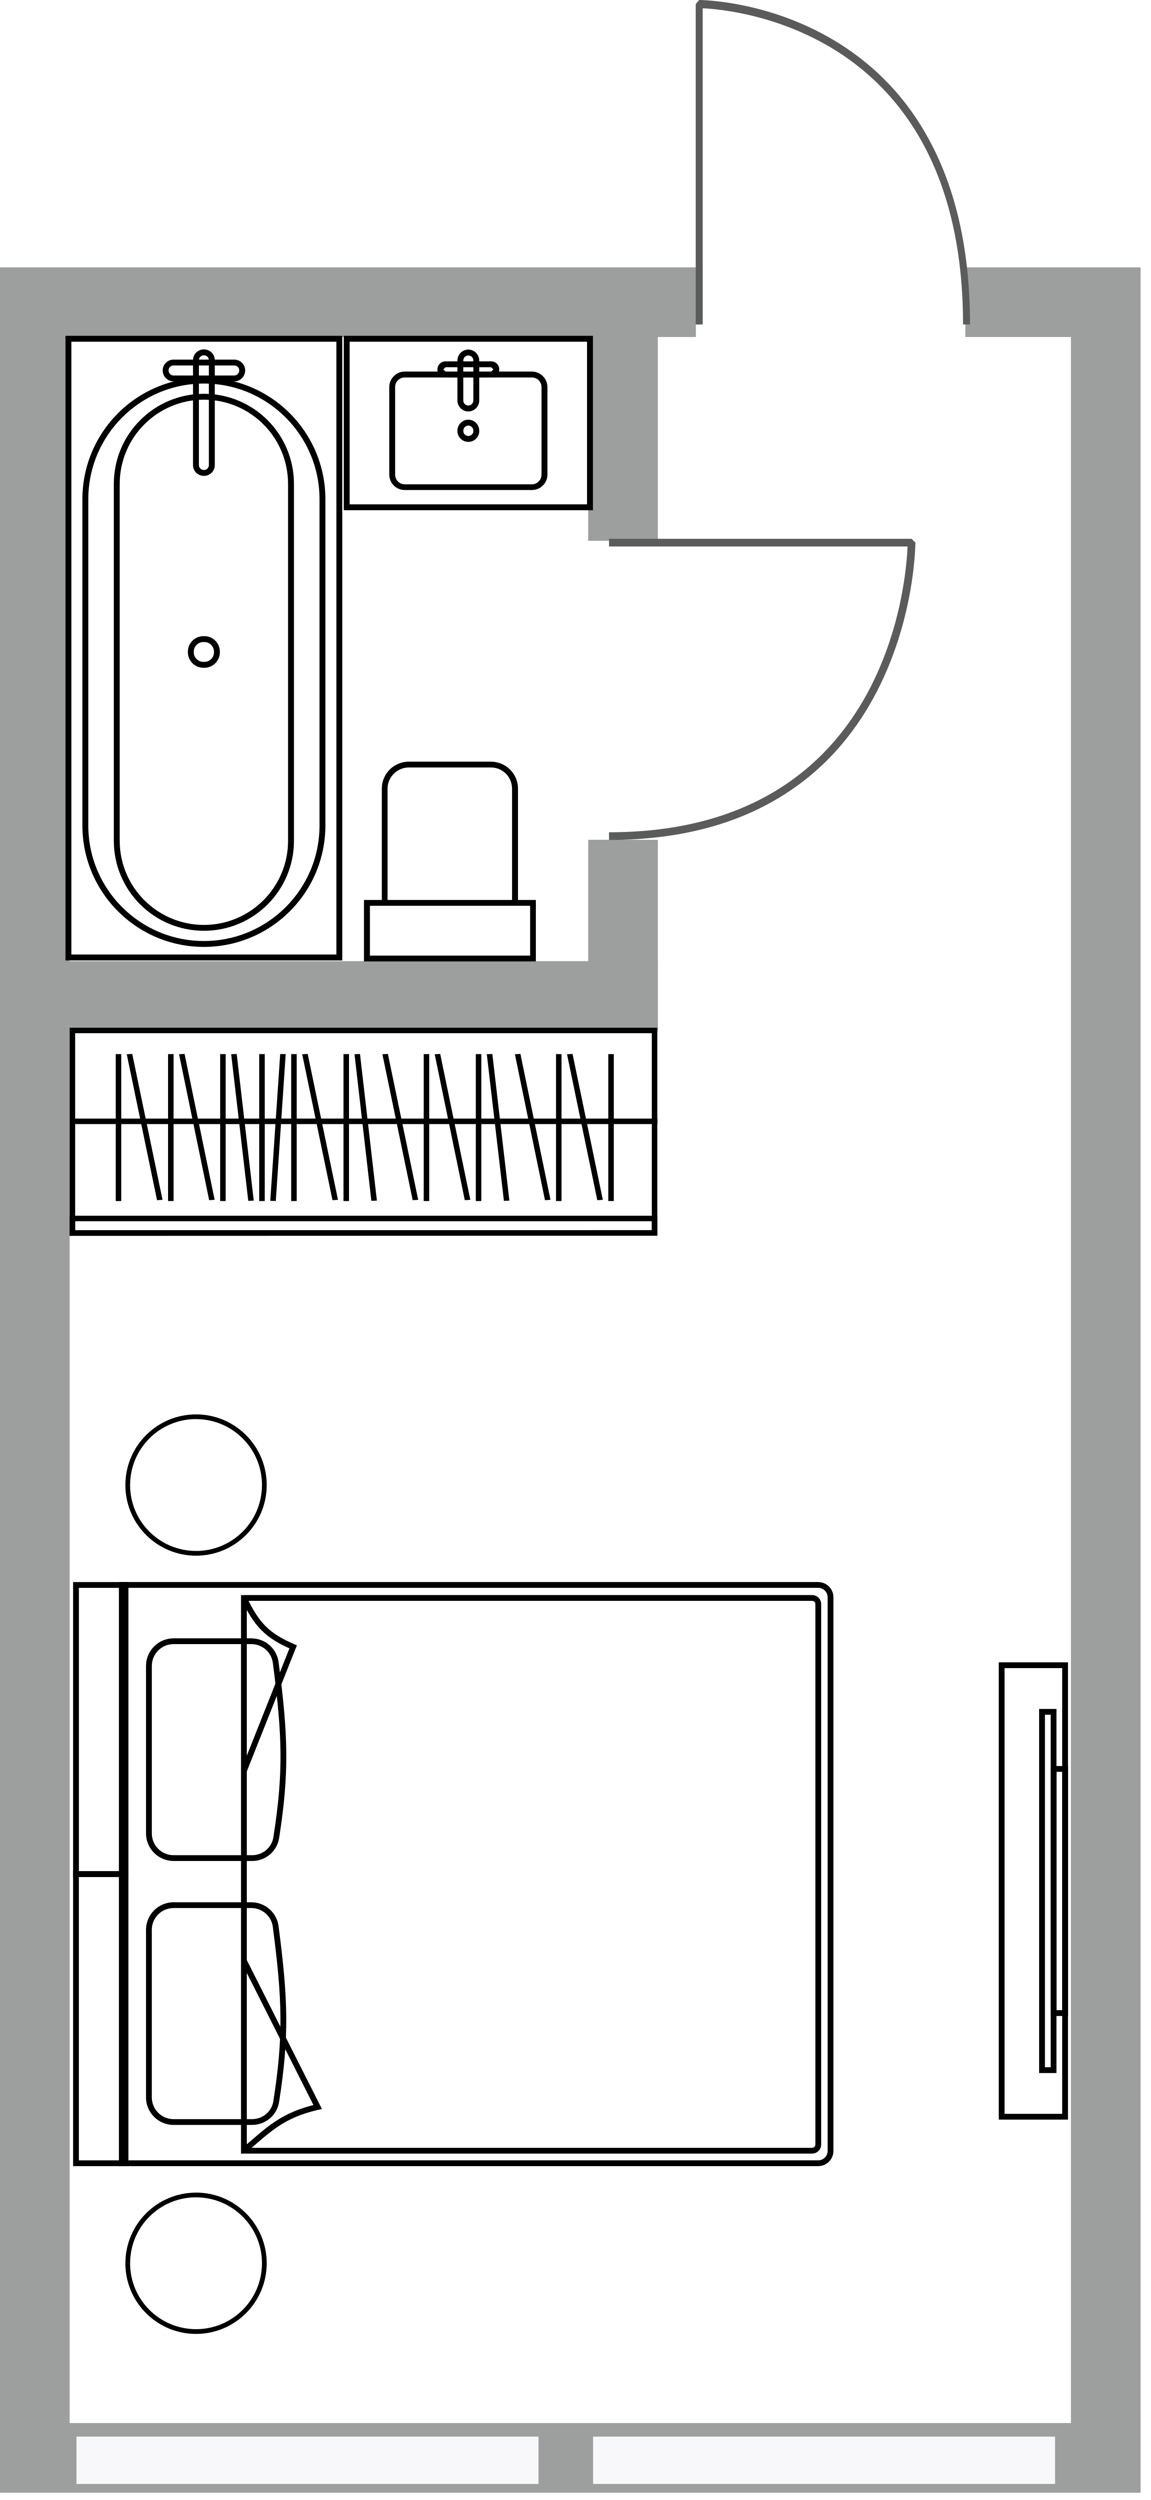 <?xml version="1.0" encoding="UTF-8"?>
<svg xmlns="http://www.w3.org/2000/svg" xmlns:xlink="http://www.w3.org/1999/xlink" width="64" height="139" viewBox="0 0 64 139" fill="none">
  <g clip-path="url(#clip0_237_883)">
    <path d="M1.937 14.865H38.694V18.739H3.874V134.729H59.548V18.739H53.677V14.865H63.422V138.603H0V14.865H1.937Z" fill="#9D9E9E"></path>
    <path fill-rule="evenodd" clip-rule="evenodd" d="M32.705 16.669H36.579V30.07H32.705V16.669ZM36.579 46.695V57.317H32.705V46.695H36.579Z" fill="#9D9E9E"></path>
    <path d="M1.716 53.442L1.716 57.316L36.578 57.316L36.578 53.442L1.716 53.442Z" fill="#9D9E9E"></path>
    <path fill-rule="evenodd" clip-rule="evenodd" d="M4.253 138.116H29.942V135.484H4.253V138.116Z" fill="#F8F8FA"></path>
    <path fill-rule="evenodd" clip-rule="evenodd" d="M32.977 138.116H58.666V135.484H32.977V138.116Z" fill="#F8F8FA"></path>
    <path d="M38.878 0.226H38.684L38.878 0V0.226ZM38.684 18.041V0.226H39.073V18.041H38.684ZM38.878 0.226C38.878 0 38.878 0 38.878 0L38.925 0L39.046 0.004C39.155 0.01 39.325 0.017 39.533 0.036C39.945 0.071 40.529 0.142 41.233 0.283C42.642 0.562 44.512 1.126 46.395 2.253C48.276 3.38 50.171 5.074 51.579 7.62C53 10.164 53.937 13.551 53.937 18.042H53.548C53.548 13.628 52.624 10.331 51.253 7.866C49.88 5.401 48.058 3.756 46.224 2.657C44.378 1.556 42.545 1.004 41.16 0.731C40.48 0.592 39.897 0.524 39.496 0.488C39.301 0.471 39.145 0.463 39.033 0.459L38.912 0.455H38.877C38.877 0.455 38.877 0.455 38.877 0.227L38.878 0.226Z" fill="#5B5B5B"></path>
    <path d="M50.685 30.171V29.958L50.898 30.171H50.685ZM33.864 29.958H50.685V30.385H33.864V29.958ZM50.685 30.171C50.898 30.171 50.898 30.171 50.898 30.171V30.223L50.894 30.356C50.888 30.476 50.881 30.661 50.865 30.891C50.831 31.343 50.765 31.984 50.632 32.757C50.368 34.303 49.835 36.357 48.771 38.425C47.706 40.491 46.108 42.572 43.703 44.116C41.301 45.676 38.103 46.704 33.863 46.704V46.277C38.031 46.277 41.144 45.263 43.472 43.758C45.799 42.25 47.351 40.249 48.39 38.237C49.429 36.211 49.951 34.198 50.208 32.677C50.339 31.93 50.403 31.29 50.437 30.85C50.452 30.637 50.46 30.465 50.464 30.343L50.468 30.21V30.171C50.468 30.171 50.468 30.171 50.683 30.171H50.685Z" fill="#5B5B5B"></path>
    <path d="M32.804 18.837H32.969V18.673H32.804V18.837ZM32.804 28.195V28.37H32.969V28.195H32.804ZM19.278 28.195H19.115V28.37H19.278V28.195ZM19.278 18.837V18.673H19.115V18.837H19.278ZM32.641 18.837V28.195H32.969V18.837H32.641ZM32.805 28.043H19.279V28.37H32.805V28.043ZM19.442 28.195V18.837H19.115V28.195H19.442ZM19.278 19H32.804V18.673H19.278V19Z" fill="black"></path>
    <path d="M27.311 20.419H24.773V20.092H27.311V20.419ZM24.773 20.66H27.311V20.987H24.773V20.66ZM24.649 20.54L24.773 20.66V20.987C24.524 20.987 24.322 20.792 24.322 20.54H24.649ZM24.773 20.421L24.649 20.54H24.322C24.322 20.288 24.524 20.093 24.773 20.093V20.421ZM27.434 20.54L27.311 20.421V20.093C27.559 20.093 27.761 20.288 27.761 20.54H27.434ZM27.761 20.54C27.761 20.792 27.559 20.987 27.311 20.987V20.66L27.434 20.54H27.761Z" fill="black"></path>
    <path d="M22.506 20.988H29.576V20.66H22.506V20.988ZM30.111 21.523V26.384H30.44V21.523H30.111ZM29.576 26.929H22.506V27.247H29.576V26.929ZM21.971 26.384V21.523H21.644V26.384H21.971ZM22.504 26.929C22.209 26.929 21.971 26.689 21.971 26.384H21.644C21.644 26.863 22.03 27.247 22.504 27.247V26.929ZM30.11 26.384C30.11 26.689 29.872 26.929 29.575 26.929V27.247C30.053 27.247 30.439 26.864 30.439 26.384H30.11ZM29.575 20.988C29.871 20.988 30.11 21.228 30.11 21.523H30.439C30.439 21.054 30.052 20.66 29.575 20.66V20.988ZM22.504 20.66C22.03 20.66 21.644 21.053 21.644 21.523H21.971C21.971 21.228 22.21 20.988 22.504 20.988V20.66Z" fill="black"></path>
    <path d="M25.761 20.05V22.265H25.434V20.05H25.761ZM26.321 22.265V20.05H26.648V22.265H26.321ZM26.041 22.549C26.196 22.549 26.321 22.42 26.321 22.265H26.648C26.648 22.604 26.375 22.878 26.043 22.878V22.549H26.041ZM25.761 22.265C25.761 22.42 25.886 22.549 26.041 22.549V22.878C25.706 22.878 25.434 22.604 25.434 22.265H25.761ZM26.041 19.766C25.886 19.766 25.761 19.886 25.761 20.05H25.434C25.434 19.712 25.706 19.438 26.041 19.438V19.766ZM26.041 19.438C26.375 19.438 26.647 19.712 26.647 20.05H26.32C26.32 19.886 26.195 19.766 26.04 19.766V19.438H26.041Z" fill="black"></path>
    <path d="M25.763 23.947V23.97H25.435V23.947H25.763ZM26.321 23.97V23.947H26.648V23.97H26.321ZM26.041 24.242C26.196 24.242 26.321 24.122 26.321 23.97H26.648C26.648 24.297 26.375 24.57 26.043 24.57V24.242H26.041ZM25.763 23.97C25.763 24.122 25.888 24.242 26.041 24.242V24.57C25.706 24.57 25.434 24.297 25.434 23.97H25.762H25.763ZM26.041 23.663C25.887 23.663 25.763 23.795 25.763 23.947H25.435C25.435 23.609 25.708 23.336 26.043 23.336V23.663H26.041ZM26.041 23.336C26.375 23.336 26.647 23.609 26.647 23.947H26.32C26.32 23.795 26.195 23.663 26.04 23.663V23.336H26.041Z" fill="black"></path>
    <path d="M18.868 53.239V53.404H19.032V53.239H18.868ZM3.806 53.239H3.642V53.404H3.806V53.239ZM3.806 18.836V18.673H3.642V18.836H3.806ZM18.868 18.836H19.032V18.673H18.868V18.836ZM18.868 53.074H3.806V53.403H18.868V53.074ZM3.969 53.239V18.836H3.642V53.239H3.969ZM3.805 19H18.867V18.673H3.805V19ZM18.704 18.836V53.239H19.031V18.836H18.704Z" fill="black"></path>
    <path d="M4.91 45.901V27.759H4.582V45.901H4.91ZM17.766 27.759V45.901H18.093V27.759H17.766ZM11.337 21.327C14.886 21.327 17.766 24.21 17.766 27.759H18.093C18.093 24.024 15.067 21 11.337 21V21.327ZM4.91 27.759C4.91 24.21 7.787 21.327 11.337 21.327V21C7.605 21 4.582 24.024 4.582 27.759H4.91ZM11.337 52.323C7.787 52.323 4.91 49.449 4.91 45.901H4.582C4.582 49.624 7.606 52.651 11.337 52.651V52.323ZM11.337 52.651C15.068 52.651 18.093 49.624 18.093 45.901H17.766C17.766 49.45 14.886 52.323 11.337 52.323V52.651Z" fill="black"></path>
    <path d="M6.655 46.753V26.908H6.328V46.753H6.655ZM16.017 26.908V46.753H16.345V26.908H16.017ZM11.337 22.224C13.922 22.224 16.017 24.32 16.017 26.908H16.345C16.345 24.134 14.103 21.896 11.337 21.896V22.224ZM6.657 26.908C6.657 24.32 8.752 22.224 11.337 22.224V21.896C8.571 21.896 6.329 24.135 6.329 26.908H6.657ZM11.337 51.428C8.752 51.428 6.657 49.33 6.657 46.753H6.329C6.329 49.515 8.571 51.754 11.337 51.754V51.427V51.428ZM11.337 51.755C14.104 51.755 16.345 49.517 16.345 46.754H16.017C16.017 49.331 13.922 51.429 11.337 51.429V51.756V51.755Z" fill="black"></path>
    <path d="M10.774 36.236V36.268H10.447V36.236H10.774ZM11.307 36.802H11.368V37.13H11.307V36.802ZM11.898 36.268V36.236H12.226V36.268H11.898ZM11.368 35.7H11.307V35.372H11.368V35.7ZM11.898 36.236C11.898 35.941 11.66 35.7 11.368 35.7V35.372C11.842 35.372 12.226 35.766 12.226 36.236H11.898ZM11.368 36.802C11.66 36.802 11.898 36.563 11.898 36.268H12.226C12.226 36.737 11.841 37.131 11.368 37.131V36.803V36.802ZM10.774 36.268C10.774 36.563 11.013 36.802 11.307 36.802V37.13C10.832 37.13 10.447 36.737 10.447 36.267H10.774V36.268ZM10.447 36.236C10.447 35.766 10.832 35.372 11.307 35.372V35.7C11.013 35.7 10.774 35.941 10.774 36.236H10.447Z" fill="black"></path>
    <path d="M13.026 20.322H9.651V19.995H13.026V20.322ZM9.651 20.88H13.026V21.207H9.651V20.88ZM9.373 20.596C9.373 20.748 9.496 20.88 9.651 20.88V21.207C9.318 21.207 9.046 20.934 9.046 20.596H9.373ZM9.651 20.322C9.496 20.322 9.373 20.442 9.373 20.596H9.046C9.046 20.267 9.318 19.995 9.651 19.995V20.322ZM13.304 20.596C13.304 20.442 13.178 20.322 13.026 20.322V19.995C13.36 19.995 13.632 20.267 13.632 20.596H13.304ZM13.632 20.596C13.632 20.934 13.359 21.207 13.026 21.207V20.88C13.178 20.88 13.304 20.749 13.304 20.596H13.632Z" fill="black"></path>
    <path d="M11.06 20.028V25.86H10.732V20.028H11.06ZM11.614 25.86V20.028H11.943V25.86H11.614ZM11.337 26.134C11.491 26.134 11.614 26.013 11.614 25.86H11.943C11.943 26.199 11.672 26.461 11.337 26.461V26.134ZM11.06 25.86C11.06 26.014 11.185 26.134 11.337 26.134V26.461C11.004 26.461 10.732 26.199 10.732 25.86H11.06ZM11.337 19.755C11.185 19.755 11.06 19.876 11.06 20.028H10.732C10.732 19.689 11.003 19.428 11.337 19.428V19.755ZM11.337 19.428C11.672 19.428 11.943 19.689 11.943 20.028H11.614C11.614 19.876 11.491 19.755 11.337 19.755V19.428Z" fill="black"></path>
    <path d="M28.803 43.85V50.202H28.472V43.85H28.803ZM21.231 50.202V43.85H21.549V50.202H21.231ZM22.727 42.351H27.294V42.674H22.727V42.351ZM21.231 43.85C21.231 43.019 21.906 42.351 22.727 42.351V42.674C22.091 42.674 21.549 43.203 21.549 43.85H21.231ZM28.471 43.85C28.471 43.203 27.956 42.674 27.293 42.674V42.351C28.126 42.351 28.802 43.019 28.802 43.85H28.471Z" fill="black"></path>
    <path d="M20.41 50.202H20.238V50.04H20.41V50.202ZM20.41 53.297V53.458H20.238V53.297H20.41ZM29.636 53.297H29.795V53.458H29.636V53.297ZM29.636 50.202V50.04H29.795V50.202H29.636ZM20.569 50.202V53.297H20.238V50.202H20.569ZM20.41 53.135H29.636V53.458H20.41V53.135ZM29.477 53.297V50.202H29.796V53.297H29.477ZM29.636 50.364H20.41V50.041H29.636V50.364Z" fill="black"></path>
    <path d="M36.396 68.556H36.549V68.709H36.396V68.556ZM36.396 57.299V57.146H36.549V57.299H36.396ZM4.026 57.299H3.873V57.146H4.026V57.299ZM4.026 68.568V68.719H3.873V68.568H4.026ZM36.243 68.556V57.299H36.549V68.556H36.243ZM36.396 57.45H4.026V57.146H36.396V57.45ZM4.179 57.298V68.567H3.873V57.298H4.179ZM4.026 68.413L36.396 68.401V68.708L4.026 68.718V68.412V68.413Z" fill="black"></path>
    <path d="M36.396 68.556H36.549V68.709H36.396V68.556ZM36.396 67.752V67.599H36.549V67.752H36.396ZM4.026 67.752H3.873V67.599H4.026V67.752ZM4.026 68.556V68.709H3.873V68.556H4.026ZM36.243 68.556V67.752H36.549V68.556H36.243ZM36.396 67.904H4.026V67.599H36.396V67.904ZM4.179 67.751V68.555H3.873V67.751H4.179ZM4.026 68.401H36.396V68.708H4.026V68.401Z" fill="black"></path>
    <path d="M34.13 66.782V58.611H33.824V66.782H34.13Z" fill="black"></path>
    <path d="M33.52 66.714L31.835 58.6L31.529 58.62L33.212 66.735L33.52 66.714Z" fill="black"></path>
    <path d="M31.222 66.782V58.611H30.917V66.782H31.222Z" fill="black"></path>
    <path d="M30.61 66.714L28.937 58.6L28.63 58.62L30.303 66.735L30.61 66.714Z" fill="black"></path>
    <path d="M27.376 58.605L28.324 66.758L28.019 66.77L27.068 58.617L27.376 58.605Z" fill="black"></path>
    <path d="M26.763 66.782V58.611H26.457V66.782H26.763Z" fill="black"></path>
    <path d="M26.152 66.714L24.477 58.6L24.171 58.62L25.845 66.735L26.152 66.714Z" fill="black"></path>
    <path d="M23.866 66.782V58.611H23.56V66.782H23.866Z" fill="black"></path>
    <path d="M23.253 66.714L21.568 58.6L21.263 58.62L22.947 66.735L23.253 66.714Z" fill="black"></path>
    <path d="M20.017 58.605L20.957 66.758L20.649 66.77L19.712 58.617L20.017 58.605Z" fill="black"></path>
    <path d="M19.406 66.782V58.611H19.1V66.782H19.406Z" fill="black"></path>
    <path d="M18.793 66.714L17.109 58.6L16.803 58.62L18.488 66.735L18.793 66.714Z" fill="black"></path>
    <path d="M16.498 66.782V58.611H16.191V66.782H16.498Z" fill="black"></path>
    <path d="M15.886 58.612L15.335 66.779L15.028 66.771L15.58 58.607L15.886 58.612Z" fill="black"></path>
    <path d="M14.72 66.782V58.611H14.414V66.782H14.72Z" fill="black"></path>
    <path d="M13.161 58.605L14.109 66.758L13.804 66.77L12.854 58.617L13.161 58.605Z" fill="black"></path>
    <path d="M12.548 66.782V58.611H12.242V66.782H12.548Z" fill="black"></path>
    <path d="M11.935 66.714L10.262 58.6L9.956 58.62L11.63 66.735L11.935 66.714Z" fill="black"></path>
    <path d="M9.651 66.782V58.611H9.345V66.782H9.651Z" fill="black"></path>
    <path d="M9.037 66.714L7.353 58.6L7.048 58.62L8.732 66.735L9.037 66.714Z" fill="black"></path>
    <path d="M6.742 66.782V58.611H6.436V66.782H6.742Z" fill="black"></path>
    <path d="M36.559 62.503V62.197H4.087V62.503H36.559Z" fill="black"></path>
    <rect x="20.476" y="78.642" width="31.422" height="51.131" fill="url(#pattern0_237_883)"></rect>
    <path d="M6.773 88.128V87.967H6.612V88.128H6.773ZM6.773 120.282H6.612V120.443H6.773V120.282ZM6.773 88.289H45.497V87.967H6.773V88.289ZM46.02 88.812V119.598H46.342V88.812H46.02ZM45.495 120.122H6.772V120.444H45.495V120.122ZM6.933 120.282V88.128H6.611V120.282H6.933ZM46.019 119.598C46.019 119.887 45.784 120.122 45.494 120.122V120.444C45.961 120.444 46.341 120.065 46.341 119.598H46.019ZM45.494 88.289C45.784 88.289 46.019 88.524 46.019 88.812H46.341C46.341 88.345 45.962 87.967 45.494 87.967V88.289Z" fill="black"></path>
    <path d="M9.65 106.093H13.976V105.772H9.65V106.093ZM15.169 107.139C15.695 111.169 15.767 113.201 15.199 116.83L15.518 116.88C16.091 113.212 16.017 111.148 15.489 107.098L15.169 107.139ZM14.019 117.831H9.65V118.152H14.019V117.831ZM8.441 116.621V107.303H8.119V116.621H8.442H8.441ZM9.65 117.831C8.982 117.831 8.441 117.289 8.441 116.621H8.118C8.118 117.467 8.804 118.152 9.649 118.152V117.831H9.65ZM15.2 116.83C15.111 117.408 14.607 117.831 14.019 117.831V118.152C14.762 118.152 15.403 117.617 15.518 116.879L15.199 116.829L15.2 116.83ZM13.976 106.094C14.579 106.094 15.092 106.543 15.171 107.141L15.49 107.099C15.391 106.341 14.741 105.774 13.977 105.774V106.095L13.976 106.094ZM9.65 105.773C8.805 105.773 8.119 106.458 8.119 107.304H8.441C8.441 106.636 8.982 106.094 9.65 106.094V105.773Z" fill="black"></path>
    <path d="M9.651 91.417H13.977V91.095H9.651V91.417ZM15.171 92.463C15.697 96.493 15.77 98.525 15.201 102.154L15.52 102.204C16.093 98.537 16.019 96.472 15.491 92.422L15.171 92.463ZM14.02 103.155H9.651V103.477H14.02V103.155ZM8.442 101.945V92.626H8.119V101.945H8.441H8.442ZM9.651 103.155C8.983 103.155 8.442 102.613 8.442 101.945H8.12C8.12 102.791 8.806 103.476 9.651 103.476V103.153V103.155ZM15.201 102.154C15.112 102.732 14.608 103.155 14.02 103.155V103.477C14.763 103.477 15.405 102.942 15.52 102.204L15.201 102.154ZM13.977 91.418C14.581 91.418 15.093 91.865 15.171 92.464L15.491 92.423C15.392 91.663 14.742 91.098 13.977 91.098V91.419V91.418ZM9.651 91.097C8.806 91.097 8.12 91.782 8.12 92.627H8.443C8.443 91.96 8.984 91.418 9.652 91.418V91.097H9.651Z" fill="black"></path>
    <path d="M13.562 88.855V88.694H13.401V88.855H13.562ZM13.562 119.587H13.401V119.748H13.562V119.587ZM17.664 117.156L17.7 117.314L17.9 117.267L17.808 117.084L17.665 117.156H17.664ZM16.301 91.571L16.451 91.63L16.509 91.485L16.364 91.423L16.301 91.57V91.571ZM13.562 89.013H45.157V88.691H13.562V89.013ZM45.339 89.195V119.243H45.66V89.195H45.339ZM45.157 119.425H13.562V119.747H45.157V119.425ZM13.723 98.466V88.853H13.401V98.466H13.723ZM13.723 119.586V109.025H13.401V119.586H13.723ZM13.723 109.025V98.465H13.401V109.025H13.723ZM13.418 109.098L17.519 117.227L17.807 117.083L13.705 108.952L13.418 109.098ZM17.627 116.999C15.621 117.465 14.861 118.252 13.457 119.463L13.668 119.707C15.079 118.49 15.783 117.757 17.7 117.311L17.627 116.997V116.999ZM13.417 88.921C13.774 89.669 14.105 90.211 14.539 90.646C14.973 91.082 15.501 91.402 16.237 91.718L16.364 91.423C15.65 91.115 15.162 90.816 14.767 90.419C14.371 90.022 14.058 89.516 13.708 88.782L13.417 88.921ZM16.151 91.511L13.412 98.405L13.712 98.524L16.451 91.63L16.151 91.511ZM45.339 119.242C45.339 119.343 45.258 119.424 45.157 119.424V119.745C45.435 119.745 45.66 119.52 45.66 119.242H45.339ZM45.157 89.012C45.256 89.012 45.339 89.093 45.339 89.194H45.66C45.66 88.915 45.435 88.691 45.157 88.691V89.013V89.012Z" fill="black"></path>
    <path d="M6.979 120.284V120.444H7.14V120.284H6.979ZM4.225 120.284H4.064V120.444H4.225V120.284ZM4.225 104.206V104.045H4.064V104.206H4.225ZM6.979 104.206H7.14V104.045H6.979V104.206ZM6.979 120.123H4.225V120.444H6.979V120.123ZM4.386 120.284V104.206H4.064V120.284H4.386ZM4.225 104.367H6.979V104.044H4.225V104.367ZM6.818 104.206V120.284H7.14V104.206H6.818Z" fill="black"></path>
    <path d="M6.979 104.206V104.367H7.14V104.206H6.979ZM4.225 104.206H4.064V104.367H4.225V104.206ZM4.225 88.129V87.968H4.064V88.129H4.225ZM6.979 88.129H7.14V87.968H6.979V88.129ZM6.979 104.045H4.225V104.367H6.979V104.045ZM4.387 104.206V88.129H4.064V104.206H4.387ZM4.226 88.29H6.98V87.968H4.226V88.29ZM6.818 88.129V104.206H7.141V88.129H6.818Z" fill="black"></path>
    <path d="M7.235 125.844C7.235 123.819 8.876 122.178 10.9 122.178V121.915C13.07 121.915 14.83 123.675 14.83 125.845H14.567C14.567 123.82 12.926 122.179 10.901 122.179V121.917C8.731 121.917 6.972 123.676 6.972 125.846H7.235V125.844ZM14.83 125.844C14.83 128.014 13.07 129.773 10.9 129.773V129.51C12.925 129.51 14.566 127.87 14.566 125.845H14.829L14.83 125.844ZM10.9 129.773C8.73 129.773 6.972 128.014 6.971 125.844H7.234C7.234 127.868 8.874 129.509 10.899 129.509V129.772L10.9 129.773Z" fill="black"></path>
    <path d="M7.235 82.572C7.235 80.547 8.876 78.906 10.9 78.906V78.644C13.07 78.644 14.83 80.403 14.83 82.573H14.567C14.567 80.548 12.926 78.908 10.901 78.908V78.645C8.731 78.645 6.972 80.404 6.972 82.574H7.235V82.572ZM14.83 82.572C14.83 84.742 13.07 86.501 10.9 86.501V86.239C12.925 86.239 14.566 84.598 14.566 82.573H14.829L14.83 82.572ZM10.9 86.501C8.73 86.501 6.972 84.742 6.971 82.572H7.234C7.234 84.597 8.874 86.237 10.899 86.237V86.5L10.9 86.501Z" fill="black"></path>
    <path d="M59.224 117.696H59.385V117.857H59.224V117.696ZM59.224 92.591V92.43H59.385V92.591H59.224ZM55.697 92.591H55.536V92.43H55.697V92.591ZM55.697 117.696V117.857H55.536V117.696H55.697ZM59.062 117.696V92.591H59.384V117.696H59.062ZM59.223 92.752H55.696V92.43H59.223V92.752ZM55.857 92.591V117.696H55.535V92.591H55.857ZM55.696 117.536H59.223V117.857H55.696V117.536Z" fill="black"></path>
    <path d="M58.582 115.106H58.743V115.267H58.582V115.106ZM58.582 95.183V95.023H58.743V95.183H58.582ZM57.941 95.183H57.78V95.023H57.941V95.183ZM57.941 115.106V115.267H57.78V115.106H57.941ZM58.422 115.106V95.183H58.743V115.106H58.422ZM58.582 95.344H57.941V95.023H58.582V95.344ZM58.102 95.183V115.106H57.78V95.183H58.102ZM57.941 114.945H58.582V115.267H57.941V114.945Z" fill="black"></path>
    <path d="M59.224 111.933H59.385V112.094H59.224V111.933ZM59.224 98.358V98.197H59.385V98.358H59.224ZM58.583 98.358H58.422V98.197H58.583V98.358ZM58.583 111.933V112.094H58.422V111.933H58.583ZM59.063 111.933V98.358H59.385V111.933H59.063ZM59.224 98.518H58.583V98.197H59.224V98.518ZM58.744 98.358V111.933H58.422V98.358H58.744ZM58.583 111.772H59.224V112.094H58.583V111.772Z" fill="black"></path>
  </g>
  <defs>
    <pattern id="pattern0_237_883" patternContentUnits="objectBoundingBox" width="1" height="1"></pattern>
    <clipPath id="clip0_237_883">
      <rect width="63.422" height="138.603" fill="white"></rect>
    </clipPath>
    <image id="image0_237_883" width="40" height="65"></image>
  </defs>
</svg>
